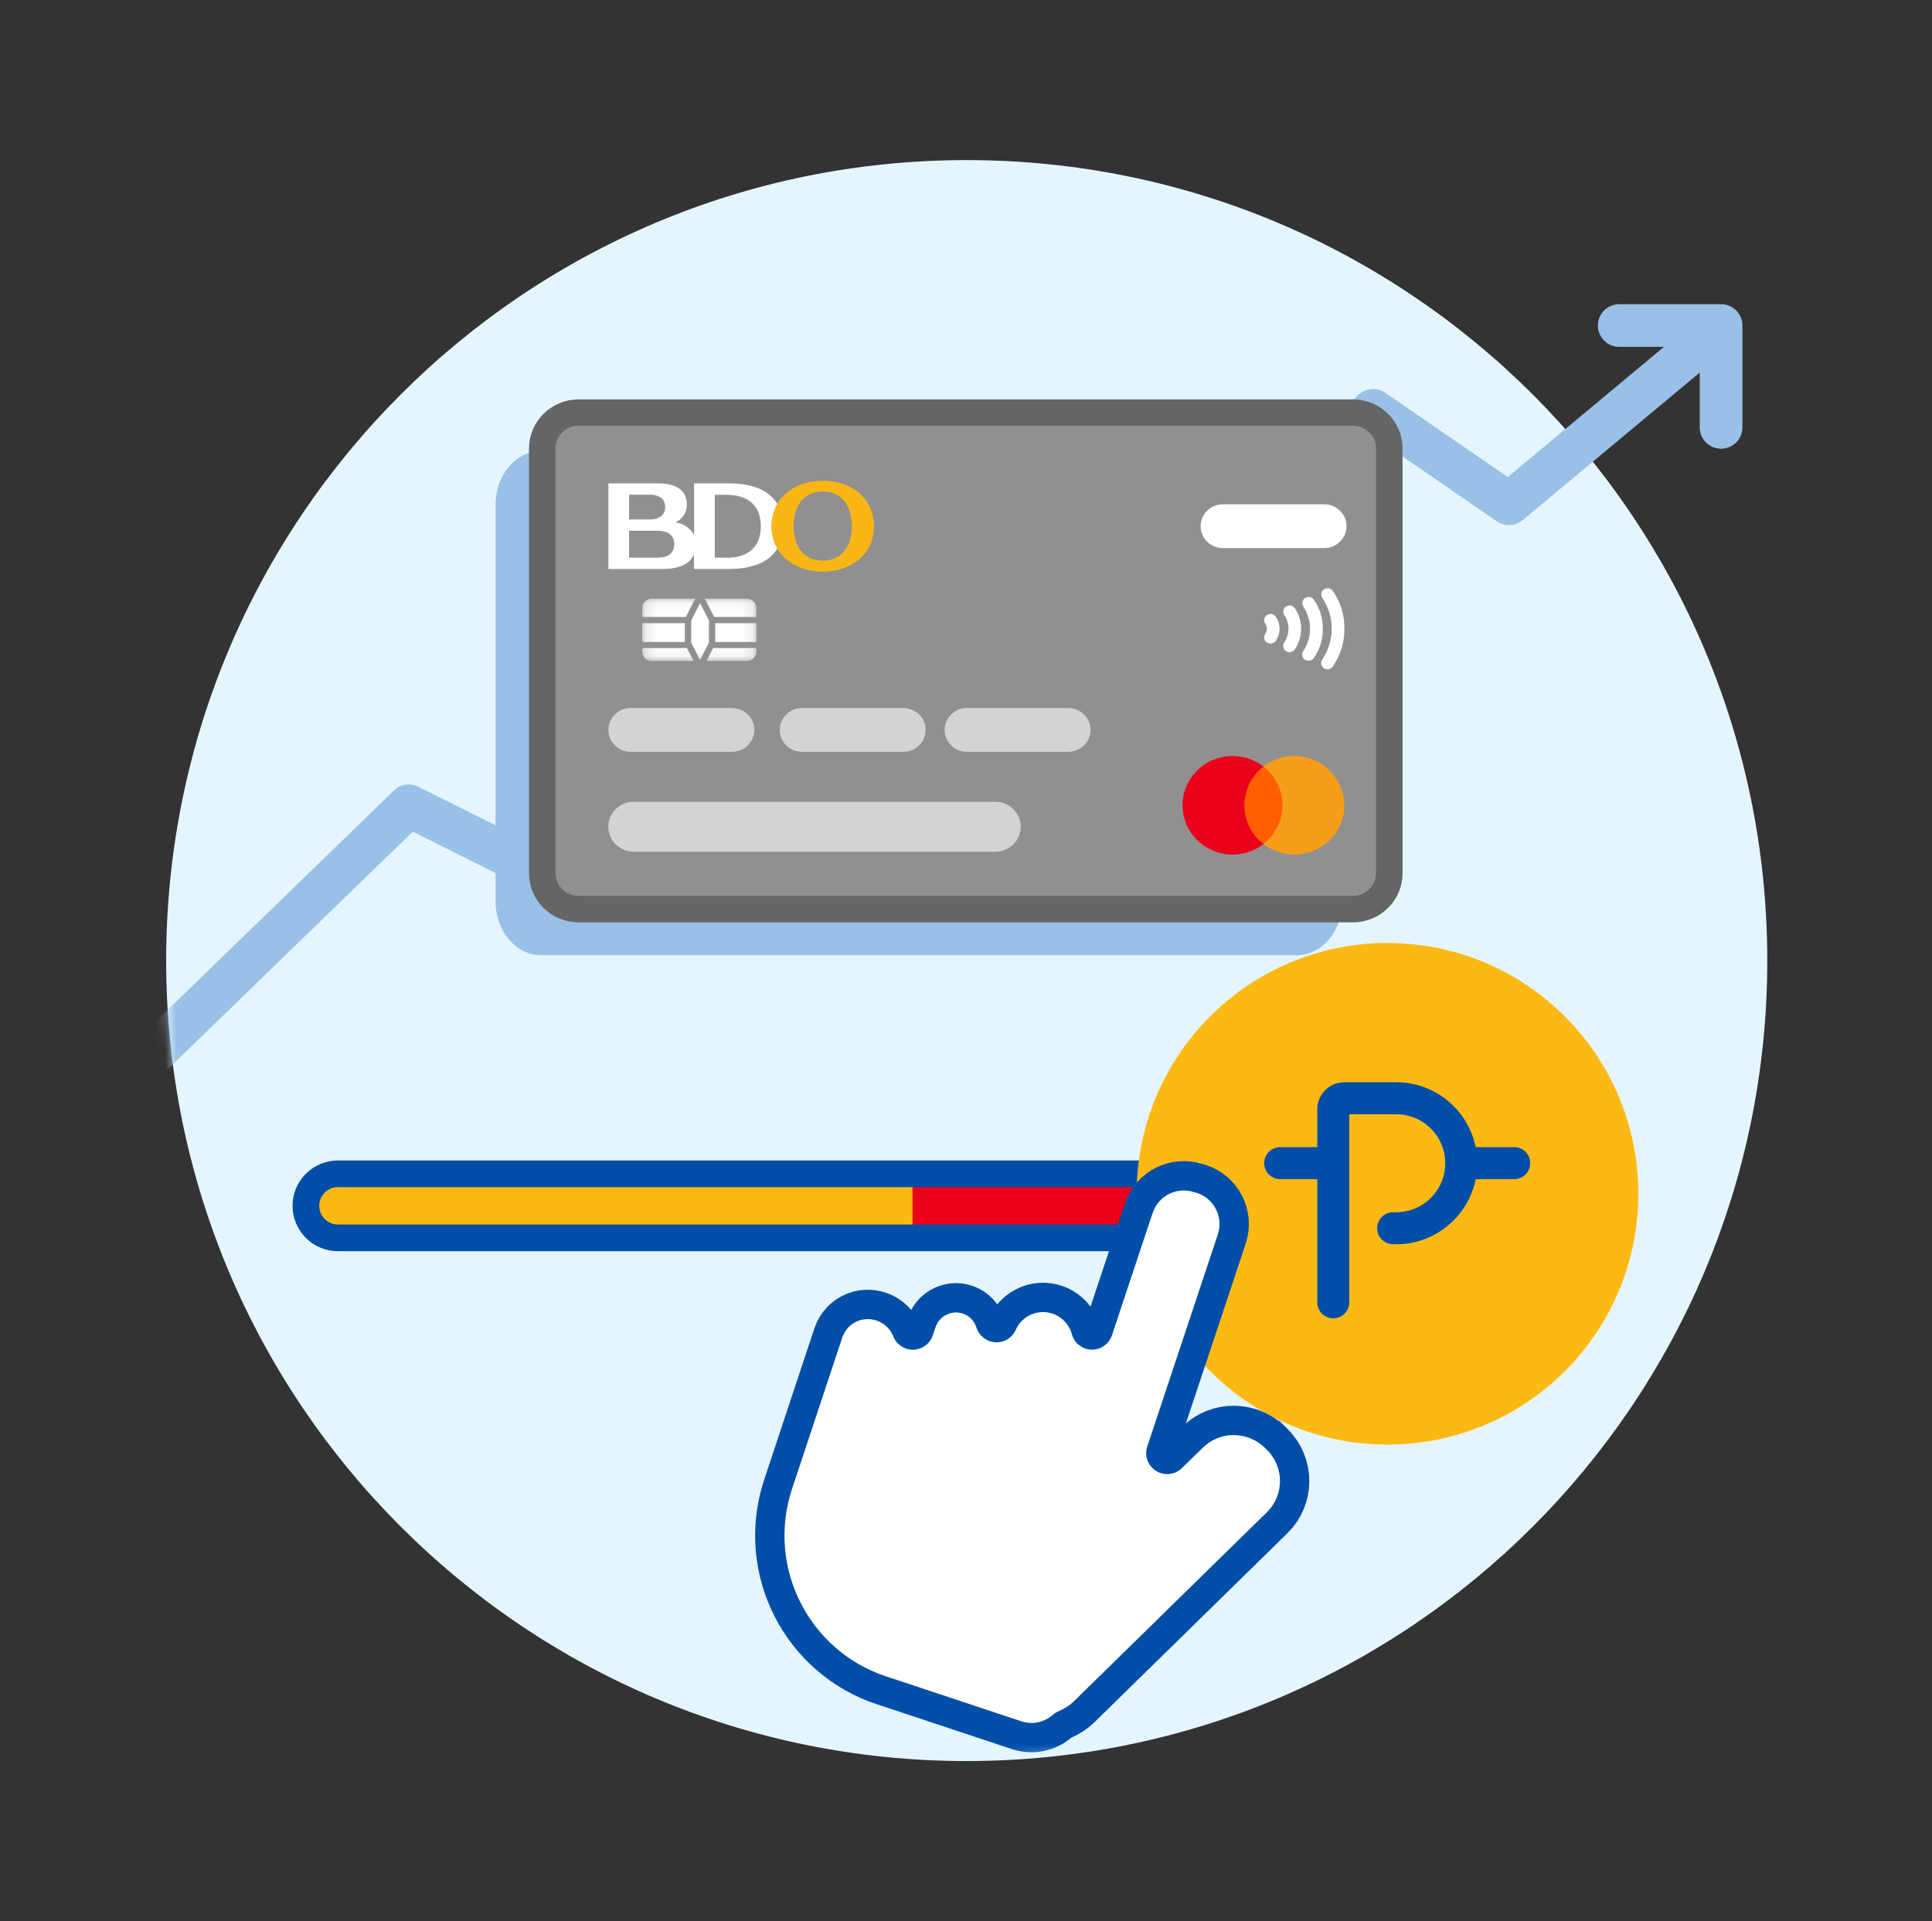 <svg width="181" height="180" viewBox="0 0 181 180" fill="none" xmlns="http://www.w3.org/2000/svg">
<rect x="0" y="0" width="181" height="180" fill="#333333" stroke="none"/>
<mask id="mask0_2004_3055" style="mask-type:luminance" maskUnits="userSpaceOnUse" x="0" y="0" width="181" height="180">
<path d="M180.568 0H0.568V180H180.568V0Z" fill="white"/>
</mask>
<g mask="url(#mask0_2004_3055)">
<path d="M90.568 165C131.99 165 165.568 131.421 165.568 90C165.568 48.579 131.99 15 90.568 15C49.147 15 15.568 48.579 15.568 90C15.568 131.421 49.147 165 90.568 165Z" fill="#E5F5FF"/>
<mask id="mask1_2004_3055" style="mask-type:luminance" maskUnits="userSpaceOnUse" x="15" y="15" width="151" height="150">
<path d="M90.568 165C49.148 165 15.568 131.42 15.568 90C15.568 48.58 49.148 15 90.568 15H165.568V90C165.568 131.42 131.988 165 90.568 165Z" fill="white"/>
</mask>
<g mask="url(#mask1_2004_3055)">
<path d="M50.698 42.25H121.478C123.838 42.25 125.748 44.5 125.748 47.28V84.47C125.748 87.25 123.838 89.5 121.478 89.5H50.698C48.338 89.5 46.428 87.25 46.428 84.47V47.28C46.428 44.5 48.338 42.25 50.698 42.25Z" fill="#99C1E7"/>
<path d="M108.488 56.59L128.648 38.45L141.368 47.2L160.448 31.3" stroke="#99C1E7" stroke-width="4" stroke-linecap="round" stroke-linejoin="round"/>
<path d="M151.699 30.5H161.239V40.04" stroke="#99C1E7" stroke-width="4" stroke-linecap="round" stroke-linejoin="round"/>
<path d="M52.928 82.81L38.298 75.5L11.488 101.5" stroke="#99C1E7" stroke-width="4" stroke-linecap="round" stroke-linejoin="round"/>
<path d="M148.488 109.979H40.568C38.911 109.979 37.568 111.323 37.568 112.979C37.568 114.636 38.911 115.979 40.568 115.979H148.488C150.145 115.979 151.488 114.636 151.488 112.979C151.488 111.323 150.145 109.979 148.488 109.979Z" fill="#99C1E7"/>
<path d="M31.088 109.979H86.488V115.979H31.088C29.648 115.979 28.488 114.809 28.488 113.379V112.589C28.488 111.149 29.658 109.989 31.088 109.989V109.979Z" fill="#FDB913"/>
<path d="M108.488 109.979H85.488V115.979H108.488V109.979Z" fill="#EB001B"/>
<path d="M148.488 109.979H31.658C30.001 109.979 28.658 111.323 28.658 112.979C28.658 114.636 30.001 115.979 31.658 115.979H148.488C150.145 115.979 151.488 114.636 151.488 112.979C151.488 111.323 150.145 109.979 148.488 109.979Z" stroke="#004EA8" stroke-width="2.5" stroke-linecap="round" stroke-linejoin="round"/>
<path d="M129.988 88.35C142.968 88.35 153.488 98.87 153.488 111.85C153.488 124.83 142.968 135.35 129.988 135.35C117.008 135.35 106.488 124.83 106.488 111.85C106.488 98.87 117.008 88.35 129.988 88.35Z" fill="#FDB913"/>
<path d="M124.908 122.019V103.919C124.908 103.359 125.358 102.899 125.928 102.899H130.808C134.168 102.899 136.898 105.629 136.898 108.989C136.898 112.349 134.168 115.079 130.808 115.079H130.518" stroke="#004EA8" stroke-width="3" stroke-linecap="round" stroke-linejoin="round"/>
<path d="M124.908 108.979H119.938" stroke="#004EA8" stroke-width="3" stroke-linecap="round" stroke-linejoin="round"/>
<path d="M141.859 108.979H136.889" stroke="#004EA8" stroke-width="3" stroke-linecap="round" stroke-linejoin="round"/>
<path d="M83.058 157.08L95.668 161.27C96.708 161.62 97.848 161.38 98.658 160.65C98.828 160.5 99.028 160.39 99.238 160.3C99.738 160.09 100.198 159.79 100.588 159.42L118.688 141.69C120.298 140.11 120.328 137.51 118.748 135.9L118.728 135.88H118.718L118.538 135.69C118.078 135.23 117.508 134.88 116.888 134.67C116.478 134.54 116.048 134.47 115.618 134.46C114.518 134.44 113.468 134.87 112.688 135.64L110.728 137.55C109.958 138.31 108.708 138.3 107.948 137.53C107.428 137.01 107.248 136.24 107.478 135.54L114.098 115.64C114.628 114.03 113.748 112.3 112.138 111.77L111.878 111.7C110.278 111.16 108.538 112.02 107.998 113.62L104.168 125.12C103.818 126.15 102.698 126.7 101.678 126.35C101.058 126.14 100.588 125.64 100.418 125.01C100.018 123.51 98.478 122.63 96.988 123.03C96.168 123.25 95.498 123.83 95.158 124.6C94.718 125.59 93.558 126.04 92.568 125.6C92.058 125.37 91.658 124.93 91.478 124.39C91.158 123.33 90.028 122.73 88.968 123.06C88.348 123.25 87.858 123.73 87.648 124.34L87.378 125.13C87.038 126.15 85.928 126.7 84.908 126.36C84.348 126.18 83.898 125.76 83.688 125.21C83.168 123.91 81.718 123.27 80.408 123.75C79.698 124.02 79.148 124.6 78.908 125.32L74.188 139.55C71.798 146.85 75.778 154.7 83.068 157.09" fill="white"/>
<path d="M83.058 157.08L95.668 161.27C96.708 161.62 97.848 161.38 98.658 160.65C98.828 160.5 99.028 160.39 99.238 160.3C99.738 160.09 100.198 159.79 100.588 159.42L118.688 141.69C120.298 140.11 120.328 137.51 118.748 135.9L118.728 135.88H118.718L118.538 135.69C118.078 135.23 117.508 134.88 116.888 134.67C116.478 134.54 116.048 134.47 115.618 134.46C114.518 134.44 113.468 134.87 112.688 135.64L110.728 137.55C109.958 138.31 108.708 138.3 107.948 137.53C107.428 137.01 107.248 136.24 107.478 135.54L114.098 115.64C114.628 114.03 113.748 112.3 112.138 111.77L111.878 111.7C110.278 111.16 108.538 112.02 107.998 113.62L104.168 125.12C103.818 126.15 102.698 126.7 101.678 126.35C101.058 126.14 100.588 125.64 100.418 125.01C100.018 123.51 98.478 122.63 96.988 123.03C96.168 123.25 95.498 123.83 95.158 124.6C94.718 125.59 93.558 126.04 92.568 125.6C92.058 125.37 91.658 124.93 91.478 124.39C91.158 123.33 90.028 122.73 88.968 123.06C88.348 123.25 87.858 123.73 87.648 124.34L87.378 125.13C87.038 126.15 85.928 126.7 84.908 126.36C84.348 126.18 83.898 125.76 83.688 125.21C83.168 123.91 81.718 123.27 80.408 123.75C79.698 124.02 79.148 124.6 78.908 125.32L74.188 139.55C71.798 146.85 75.778 154.7 83.068 157.09" stroke="#004EA8" stroke-width="5.5" stroke-miterlimit="10"/>
<path d="M83.058 157.08L95.668 161.27C96.708 161.62 97.848 161.38 98.658 160.65C98.828 160.5 99.028 160.39 99.238 160.3C99.738 160.09 100.198 159.79 100.588 159.42L118.688 141.69C120.298 140.11 120.328 137.51 118.748 135.9L118.728 135.88H118.718L118.538 135.69C118.078 135.23 117.508 134.88 116.888 134.67C116.478 134.54 116.048 134.47 115.618 134.46C114.518 134.44 113.468 134.87 112.688 135.64L110.728 137.55C109.958 138.31 108.708 138.3 107.948 137.53C107.428 137.01 107.248 136.24 107.478 135.54L114.098 115.64C114.628 114.03 113.748 112.3 112.138 111.77L111.878 111.7C110.278 111.16 108.538 112.02 107.998 113.62L104.168 125.12C103.818 126.15 102.698 126.7 101.678 126.35C101.058 126.14 100.588 125.64 100.418 125.01C100.018 123.51 98.478 122.63 96.988 123.03C96.168 123.25 95.498 123.83 95.158 124.6C94.718 125.59 93.558 126.04 92.568 125.6C92.058 125.37 91.658 124.93 91.478 124.39C91.158 123.33 90.028 122.73 88.968 123.06C88.348 123.25 87.858 123.73 87.648 124.34L87.378 125.13C87.038 126.15 85.928 126.7 84.908 126.36C84.348 126.18 83.898 125.76 83.688 125.21C83.168 123.91 81.718 123.27 80.408 123.75C79.698 124.02 79.148 124.6 78.908 125.32L74.188 139.55C71.798 146.85 75.778 154.7 83.068 157.09" fill="white"/>
<path d="M54.219 37.92H126.739C129.039 37.92 130.899 39.75 130.899 42.02V81.82C130.899 84.08 129.039 85.92 126.739 85.92H54.219C51.919 85.92 50.059 84.09 50.059 81.82V42.02C50.059 39.76 51.919 37.92 54.219 37.92Z" fill="#909090"/>
<path d="M54.219 39.38C52.739 39.38 51.549 40.56 51.539 42.01V81.81C51.539 83.26 52.739 84.44 54.219 84.44H126.739C128.219 84.44 129.409 83.26 129.419 81.81V42.01C129.419 40.56 128.219 39.38 126.739 39.38H54.219ZM54.219 37.92H126.739C129.039 37.92 130.899 39.75 130.899 42.02V81.82C130.899 84.08 129.039 85.92 126.739 85.92H54.219C51.919 85.92 50.059 84.09 50.059 81.82V42.02C50.059 39.76 51.919 37.92 54.219 37.92Z" fill="#656565" stroke="#656565" stroke-miterlimit="10"/>
<path d="M77.077 45.04C74.407 45.04 72.277 46.67 72.277 49.3C72.277 51.93 74.407 53.56 77.077 53.56C79.747 53.56 81.877 51.93 81.877 49.3C81.877 46.67 79.747 45.04 77.077 45.04ZM77.077 52.53C75.157 52.53 74.347 51 74.347 49.29C74.347 47.58 75.157 46.05 77.077 46.05C78.997 46.05 79.807 47.58 79.807 49.29C79.807 51 78.997 52.53 77.077 52.53Z" fill="#FBB615"/>
<path d="M68.278 45.29H65.028V50.15C64.688 49.48 64.028 49.03 63.268 48.94C63.938 48.65 64.368 47.99 64.348 47.27C64.348 46.07 63.538 45.29 61.628 45.29H56.998V53.31H62.048C63.548 53.31 64.618 52.9 65.018 51.94V53.31H68.268C70.538 53.31 72.068 52.65 72.818 51.4C72.088 50.1 72.088 48.52 72.818 47.21C72.078 45.95 70.538 45.29 68.268 45.29M58.938 46.35H60.858C61.848 46.35 62.318 46.81 62.318 47.51C62.318 48.21 61.838 48.67 60.858 48.67H58.938V46.35ZM61.588 52.25H58.938V49.73H61.588C62.658 49.73 63.168 50.22 63.168 50.99C63.168 51.76 62.658 52.25 61.588 52.25ZM68.048 52.25H66.968V46.36H68.048C70.348 46.36 71.278 47.62 71.278 49.31C71.278 51 70.348 52.26 68.048 52.26V52.25Z" fill="white"/>
<path d="M59.078 66.34H68.588C69.738 66.34 70.668 67.26 70.668 68.39C70.668 69.52 69.738 70.44 68.588 70.44H59.078C57.928 70.44 56.998 69.52 56.998 68.39C56.998 67.26 57.928 66.34 59.078 66.34Z" fill="#D3D3D3"/>
<path d="M75.129 66.34H84.639C85.789 66.34 86.719 67.26 86.719 68.39C86.719 69.52 85.789 70.44 84.639 70.44H75.129C73.979 70.44 73.049 69.52 73.049 68.39C73.049 67.26 73.979 66.34 75.129 66.34Z" fill="#D3D3D3"/>
<path d="M90.578 66.34H100.088C101.238 66.34 102.168 67.26 102.168 68.39C102.168 69.52 101.238 70.44 100.088 70.44H90.578C89.428 70.44 88.498 69.52 88.498 68.39C88.498 67.26 89.428 66.34 90.578 66.34Z" fill="#D3D3D3"/>
<path d="M114.559 47.25H124.069C125.219 47.25 126.149 48.17 126.149 49.3C126.149 50.43 125.219 51.35 124.069 51.35H114.559C113.409 51.35 112.479 50.43 112.479 49.3C112.479 48.17 113.409 47.25 114.559 47.25Z" fill="white"/>
<path d="M59.368 75.12H93.248C94.558 75.12 95.628 76.17 95.628 77.46C95.628 78.75 94.568 79.8 93.248 79.8H59.368C58.058 79.8 56.988 78.75 56.988 77.46C56.988 76.17 58.048 75.12 59.368 75.12Z" fill="#D3D3D3"/>
<path d="M124.018 62.6C123.748 62.41 123.698 62.04 123.888 61.78C125.058 60.04 125.058 57.77 123.888 56.03C123.698 55.76 123.768 55.4 124.038 55.22C124.298 55.04 124.648 55.1 124.848 55.34C125.588 56.39 125.968 57.63 125.948 58.9C125.968 60.17 125.578 61.42 124.848 62.47C124.658 62.73 124.288 62.79 124.018 62.6ZM122.238 61.8C121.968 61.61 121.918 61.24 122.108 60.98C122.938 59.72 122.938 58.1 122.108 56.84C121.928 56.57 121.998 56.21 122.268 56.03C122.528 55.86 122.878 55.91 123.068 56.15C123.638 56.96 123.938 57.92 123.928 58.91C123.948 59.9 123.648 60.86 123.068 61.67C122.878 61.93 122.508 61.99 122.238 61.8ZM120.458 60.99C120.188 60.8 120.138 60.43 120.328 60.17C120.838 59.4 120.838 58.41 120.328 57.64C120.138 57.37 120.208 57.01 120.478 56.83C120.738 56.65 121.098 56.71 121.288 56.96C122.098 58.14 122.098 59.69 121.288 60.87C121.098 61.13 120.728 61.19 120.458 61V60.99ZM118.678 60.19C118.408 60 118.358 59.63 118.548 59.37C118.728 59.09 118.728 58.73 118.548 58.45C118.358 58.19 118.418 57.82 118.678 57.63C118.948 57.44 119.318 57.5 119.508 57.76C119.998 58.45 119.998 59.37 119.508 60.06C119.318 60.32 118.948 60.38 118.678 60.19Z" fill="white"/>
<mask id="mask2_2004_3055" style="mask-type:luminance" maskUnits="userSpaceOnUse" x="60" y="56" width="11" height="6">
<path d="M70.868 56.06H60.168V61.91H70.868V56.06Z" fill="white"/>
</mask>
<g mask="url(#mask2_2004_3055)">
<path d="M69.978 61.92H66.198L66.808 60.72H70.868V61.05C70.868 61.53 70.468 61.93 69.978 61.93M64.968 61.93H61.058C60.568 61.93 60.168 61.54 60.168 61.05V60.72H64.358L64.968 61.92V61.93ZM65.588 61.84L64.758 60.21V58.13L65.588 56.5L66.418 58.13V60.21L65.588 61.84ZM70.868 60.15H67.008V58.39H70.868V60.15ZM64.158 60.15H60.168V58.39H64.158V60.15ZM70.868 57.81H66.908L66.088 56.2C66.088 56.2 66.038 56.12 66.008 56.09H69.968C70.458 56.09 70.858 56.48 70.858 56.97V57.81H70.868ZM64.258 57.81H60.168V56.97C60.168 56.49 60.568 56.09 61.058 56.09H65.148C65.148 56.09 65.088 56.17 65.068 56.21L64.248 57.82L64.258 57.81Z" fill="white"/>
</g>
<path d="M120.619 71.819H116.109V79.079H120.619V71.819Z" fill="#FF5F00"/>
<path d="M116.579 75.449C116.579 74.029 117.239 72.699 118.369 71.819C116.329 70.249 113.389 70.589 111.789 72.599C110.189 74.599 110.539 77.509 112.579 79.079C114.279 80.399 116.669 80.399 118.369 79.079C117.239 78.209 116.579 76.869 116.579 75.449Z" fill="#EA001B"/>
<path d="M125.949 75.45C125.949 77.999 123.849 80.07 121.259 80.07C120.209 80.07 119.189 79.719 118.359 79.079C120.399 77.51 120.749 74.6 119.149 72.6C118.919 72.309 118.649 72.049 118.359 71.82C120.399 70.24 123.339 70.59 124.939 72.6C125.589 73.409 125.939 74.419 125.939 75.45" fill="#F69D1B"/>
</g>
</g>
</svg>
